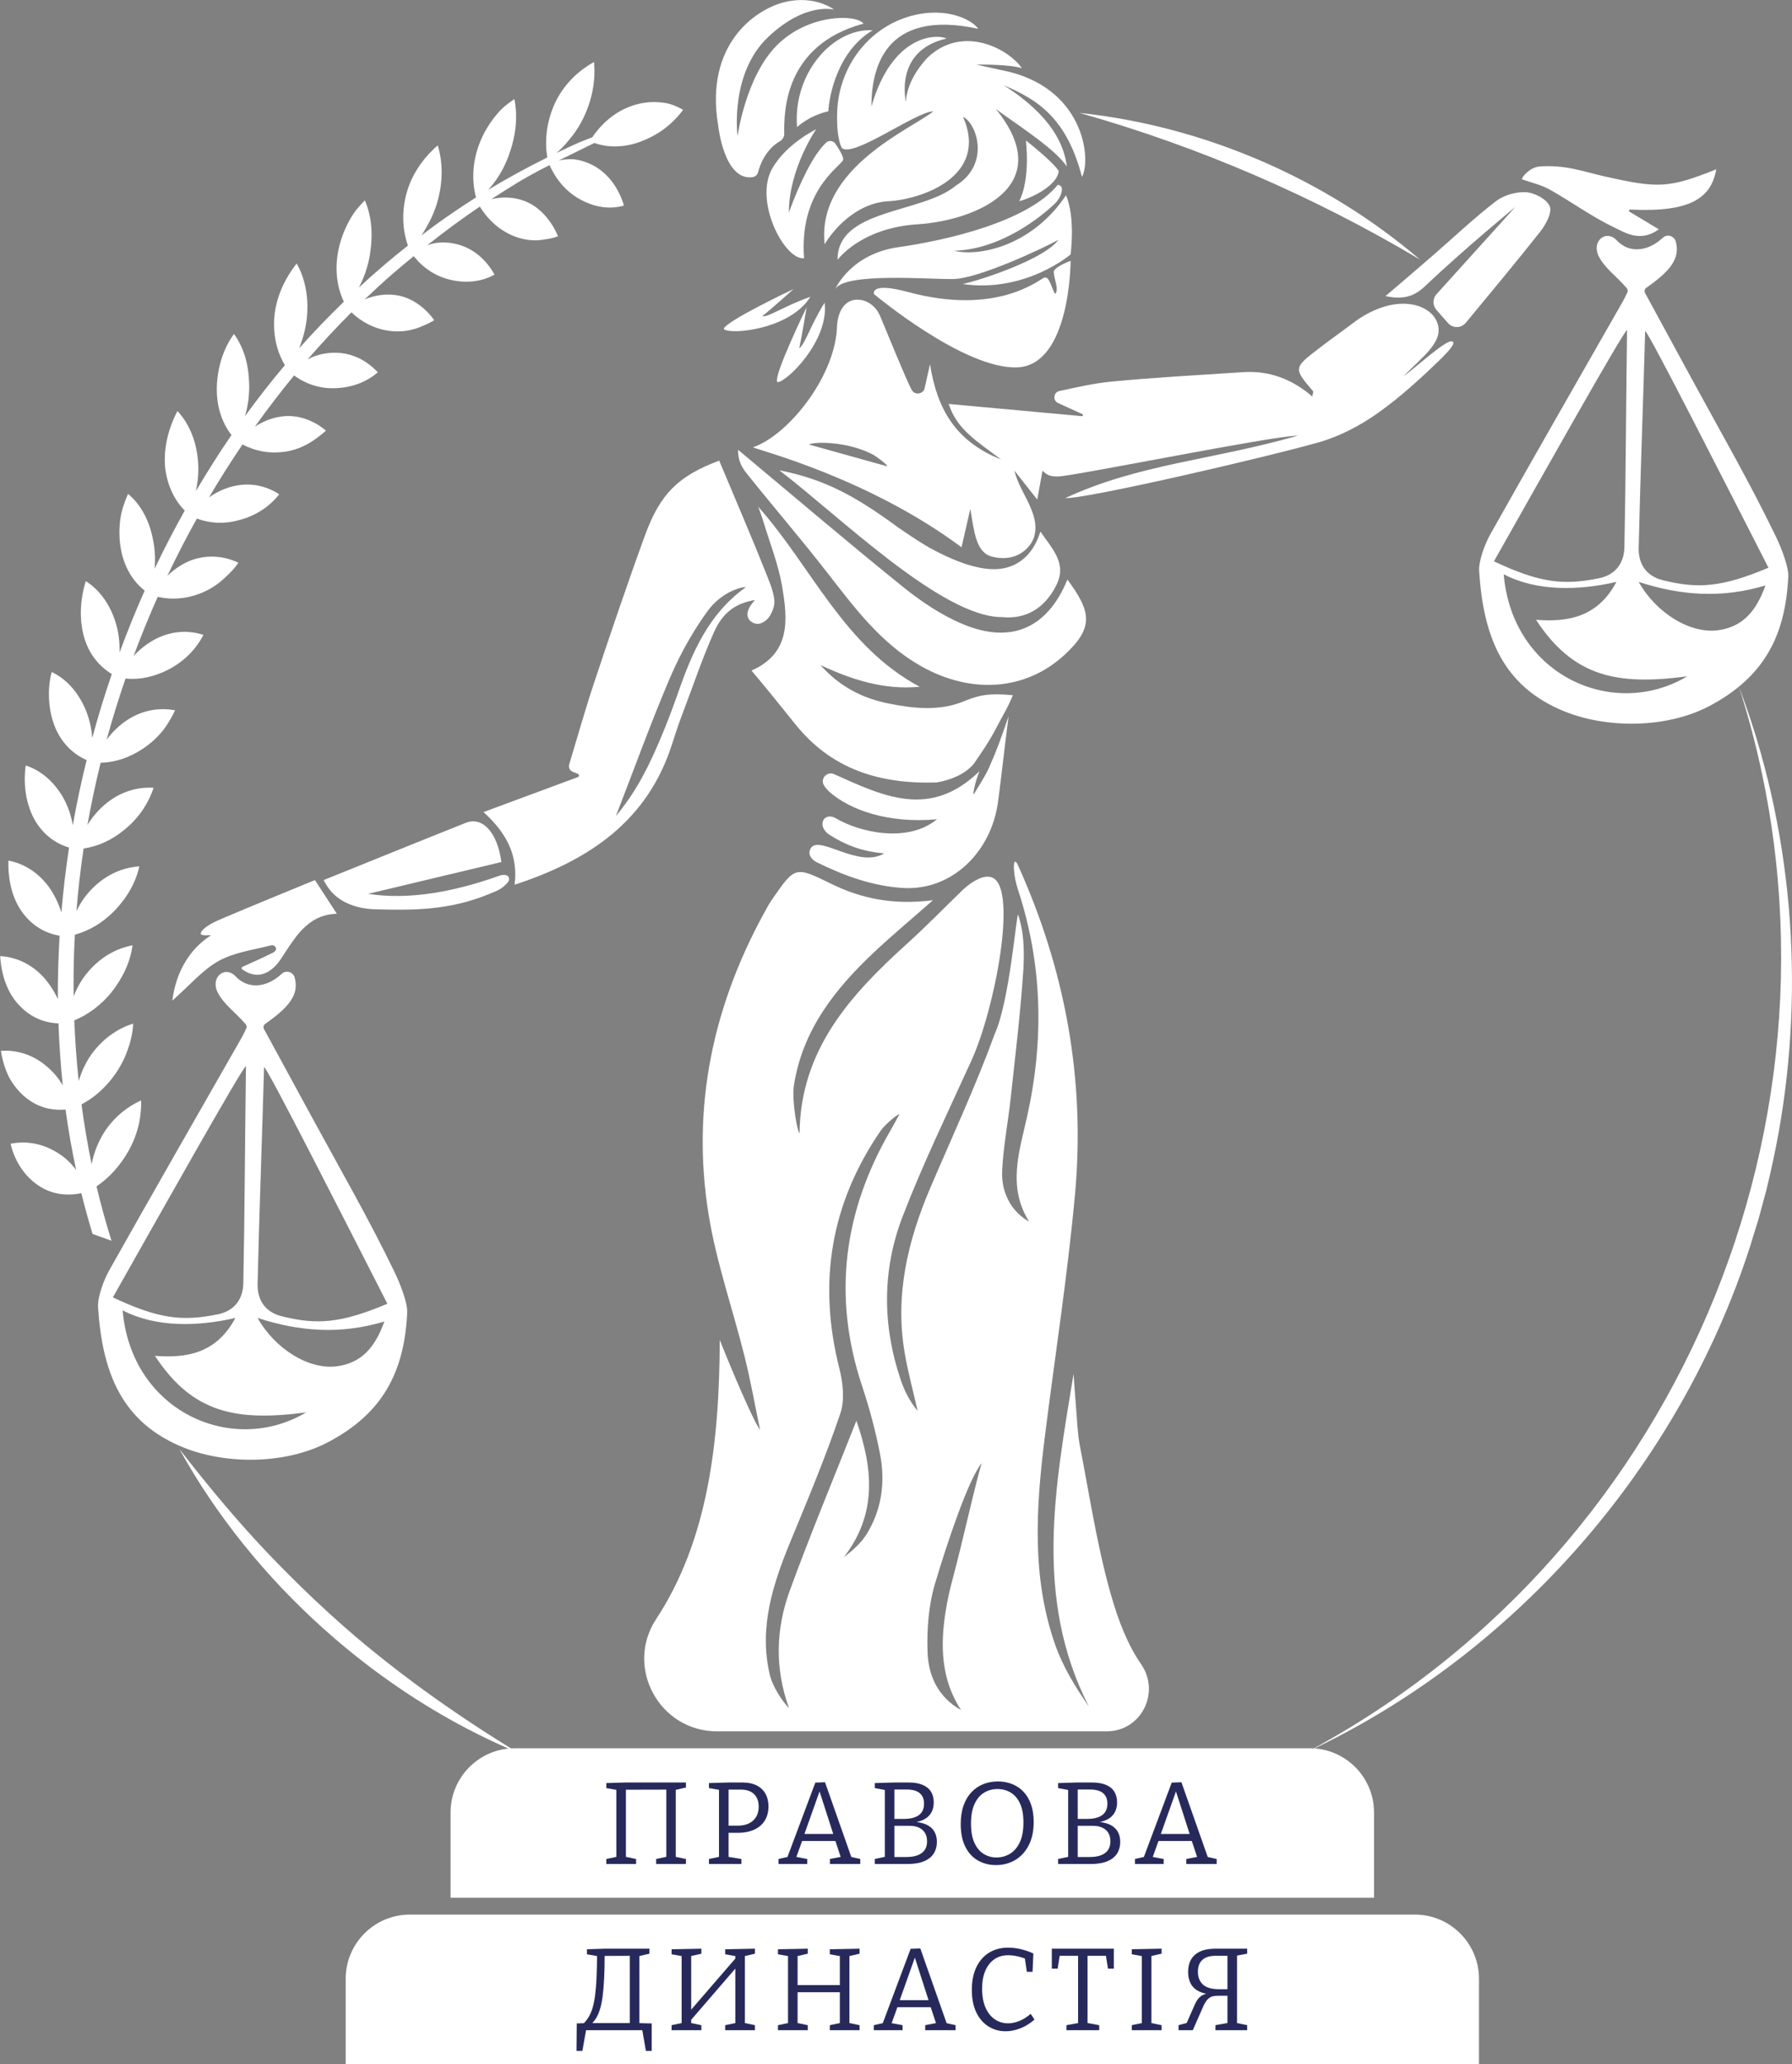 <?xml version="1.0" encoding="UTF-8" standalone="no"?> <svg xmlns:inkscape="http://www.inkscape.org/namespaces/inkscape" xmlns:sodipodi="http://sodipodi.sourceforge.net/DTD/sodipodi-0.dtd" xmlns:xlink="http://www.w3.org/1999/xlink" xmlns="http://www.w3.org/2000/svg" xmlns:svg="http://www.w3.org/2000/svg" version="1.1" id="svg1" width="787.76" height="906.899" viewBox="0 0 787.76 906.899" sodipodi:docname="сний фон, белый лого, надпись.ai"><rect x="0" y="0" width="787.76" height="906.899" fill="#808080" stroke="none"/><defs id="defs1"><clipPath id="clipPath3"><path d="M 0,1080 H 1080 V 0 H 0 Z" transform="translate(-732.561,-199.913)" id="path3"></path></clipPath><clipPath id="clipPath5"><path d="M 0,1080 H 1080 V 0 H 0 Z" transform="translate(-568.64,-397.927)" id="path5"></path></clipPath><clipPath id="clipPath7"><path d="M 0,1080 H 1080 V 0 H 0 Z" transform="translate(-537.461,-726.414)" id="path7"></path></clipPath><clipPath id="clipPath9"><path d="M 0,1080 H 1080 V 0 H 0 Z" transform="translate(-337.852,-446.333)" id="path9"></path></clipPath><clipPath id="clipPath11"><path d="M 0,1080 H 1080 V 0 H 0 Z" transform="translate(-793.192,-688.883)" id="path11"></path></clipPath><clipPath id="clipPath13"><path d="M 0,1080 H 1080 V 0 H 0 Z" transform="translate(-490.844,-686.593)" id="path13"></path></clipPath><clipPath id="clipPath15"><path d="M 0,1080 H 1080 V 0 H 0 Z" transform="translate(-494.926,-713.097)" id="path15"></path></clipPath><clipPath id="clipPath17"><path d="M 0,1080 H 1080 V 0 H 0 Z" transform="translate(-488.269,-731.881)" id="path17"></path></clipPath><clipPath id="clipPath19"><path d="M 0,1080 H 1080 V 0 H 0 Z" transform="translate(-512.117,-600.334)" id="path19"></path></clipPath><clipPath id="clipPath21"><path d="M 0,1080 H 1080 V 0 H 0 Z" transform="translate(-501.883,-725.106)" id="path21"></path></clipPath><clipPath id="clipPath23"><path d="M 0,1080 H 1080 V 0 H 0 Z" transform="translate(-351.647,-590.077)" id="path23"></path></clipPath><clipPath id="clipPath25"><path d="M 0,1080 H 1080 V 0 H 0 Z" transform="translate(-718.548,-783.128)" id="path25"></path></clipPath><clipPath id="clipPath27"><path d="M 0,1080 H 1080 V 0 H 0 Z" transform="translate(-301.756,-550.358)" id="path27"></path></clipPath><clipPath id="clipPath29"><path d="M 0,1080 H 1080 V 0 H 0 Z" transform="translate(-752.527,-825.225)" id="path29"></path></clipPath><clipPath id="clipPath31"><path d="M 0,1080 H 1080 V 0 H 0 Z" transform="translate(-533.089,-783.188)" id="path31"></path></clipPath><clipPath id="clipPath33"><path d="M 0,1080 H 1080 V 0 H 0 Z" transform="translate(-520.33,-784.839)" id="path33"></path></clipPath><clipPath id="clipPath35"><path d="M 0,1080 H 1080 V 0 H 0 Z" transform="translate(-521.085,-794.468)" id="path35"></path></clipPath><clipPath id="clipPath37"><path d="M 0,1080 H 1080 V 0 H 0 Z" transform="translate(-583.177,-833.794)" id="path37"></path></clipPath><clipPath id="clipPath39"><path d="M 0,1080 H 1080 V 0 H 0 Z" transform="translate(-517.223,-833.022)" id="path39"></path></clipPath><clipPath id="clipPath41"><path d="M 0,1080 H 1080 V 0 H 0 Z" transform="translate(-507.726,-838.197)" id="path41"></path></clipPath><clipPath id="clipPath43"><path d="M 0,1080 H 1080 V 0 H 0 Z" transform="translate(-494.884,-823.343)" id="path43"></path></clipPath><clipPath id="clipPath45"><path d="M 0,1080 H 1080 V 0 H 0 Z" transform="translate(-506.58,-784.839)" id="path45"></path></clipPath><clipPath id="clipPath47"><path d="M 0,1080 H 1080 V 0 H 0 Z" transform="translate(-510.891,-778.868)" id="path47"></path></clipPath><clipPath id="clipPath49"><path d="M 0,1080 H 1080 V 0 H 0 Z" transform="translate(-455.54,-833.204)" id="path49"></path></clipPath><clipPath id="clipPath51"><path d="M 0,1080 H 1080 V 0 H 0 Z" transform="translate(-697.958,-254.723)" id="path51"></path></clipPath><clipPath id="clipPath53"><path d="M 0,1080 H 1080 V 0 H 0 Z" transform="translate(-818.261,-653.804)" id="path53"></path></clipPath><clipPath id="clipPath55"><path d="M 0,1080 H 1080 V 0 H 0 Z" transform="translate(-600.814,-842.892)" id="path55"></path></clipPath><clipPath id="clipPath57"><path d="M 0,1080 H 1080 V 0 H 0 Z" transform="translate(-415.675,-302.557)" id="path57"></path></clipPath><clipPath id="clipPath59"><path d="M 0,1080 H 1080 V 0 H 0 Z" transform="translate(-439.18,-213.416)" id="path59"></path></clipPath><clipPath id="clipPath61"><path d="M 0,1080 H 1080 V 0 H 0 Z" transform="translate(-466.362,-211.068)" id="path61"></path></clipPath><clipPath id="clipPath63"><path d="M 0,1080 H 1080 V 0 H 0 Z" transform="translate(-501.436,-211.068)" id="path63"></path></clipPath><clipPath id="clipPath65"><path d="M 0,1080 H 1080 V 0 H 0 Z" transform="translate(-541.4,-220.462)" id="path65"></path></clipPath><clipPath id="clipPath67"><path d="M 0,1080 H 1080 V 0 H 0 Z" transform="translate(-576.475,-210.721)" id="path67"></path></clipPath><clipPath id="clipPath69"><path d="M 0,1080 H 1080 V 0 H 0 Z" transform="translate(-596.535,-211.068)" id="path69"></path></clipPath><clipPath id="clipPath71"><path d="M 0,1080 H 1080 V 0 H 0 Z" transform="translate(-627.914,-236.287)" id="path71"></path></clipPath><clipPath id="clipPath73"><path d="M 0,1080 H 1080 V 0 H 0 Z" transform="translate(-649.629,-224.004)" id="path73"></path></clipPath><clipPath id="clipPath75"><path d="M 0,1080 H 1080 V 0 H 0 Z" transform="translate(-444.837,-265.835)" id="path75"></path></clipPath><clipPath id="clipPath77"><path d="M 0,1080 H 1080 V 0 H 0 Z" transform="translate(-489.113,-290.361)" id="path77"></path></clipPath><clipPath id="clipPath79"><path d="M 0,1080 H 1080 V 0 H 0 Z" transform="translate(-509.981,-275.23)" id="path79"></path></clipPath><clipPath id="clipPath81"><path d="M 0,1080 H 1080 V 0 H 0 Z" transform="translate(-543.823,-268.146)" id="path81"></path></clipPath><clipPath id="clipPath83"><path d="M 0,1080 H 1080 V 0 H 0 Z" transform="translate(-573.508,-267.992)" id="path83"></path></clipPath><clipPath id="clipPath85"><path d="M 0,1080 H 1080 V 0 H 0 Z" transform="translate(-604.27,-268.146)" id="path85"></path></clipPath><clipPath id="clipPath87"><path d="M 0,1080 H 1080 V 0 H 0 Z" transform="translate(-627.487,-275.23)" id="path87"></path></clipPath></defs><g id="layer-MC0" inkscape:groupmode="layer" inkscape:label="Слой 1" transform="translate(-326.586,-266.55)"><g id="g87"><path id="path2" d="m 0,0 h -373.748 v 28.089 c 0,11.7 9.485,21.184 21.184,21.184 h 331.38 C -9.484,49.273 0,39.789 0,28.089 Z" style="fill:#ffffff;fill-opacity:1;fill-rule:nonzero;stroke:none" transform="matrix(1.333,0,0,-1.333,976.749,1173.45)" clip-path="url(#clipPath3)"></path><path id="path4" d="m 0,0 c -4.241,-4.828 -11.43,-26.243 -15.434,-39.724 -2.118,-7.128 -2.712,-14.984 -2.467,-22.462 0.254,-7.793 3.401,-14.912 11.061,-19.186 -6.8,10.308 -6.779,21.768 -5.105,32.446 0.599,3.817 1.467,7.581 2.475,11.311 C -6.429,-26.357 -1.511,-4.117 0,0 m -27.188,114.997 c -0.409,0.233 -4.702,-3.287 -6.189,-5.453 -16.464,-23.976 -20.747,-50.01 -13.628,-78.192 1.204,-4.769 1.86,-10.508 0.345,-14.978 -4.801,-14.164 -10.582,-28.009 -16.302,-41.845 -5.89,-14.246 -10.654,-28.627 -6.955,-44.269 0.936,-3.962 4.21,-8.901 6.34,-10.976 -4.747,13.013 -4.36,26.121 0.258,38.741 6.909,18.877 14.652,37.449 21.962,55.953 5.272,-15.142 7.157,-30.421 -4.13,-44.958 3.027,2.302 5.757,4.734 7.583,7.72 4.938,8.071 6.112,17.07 4.358,26.194 -1.468,7.639 -3.521,15.218 -5.971,22.606 -9.811,29.588 -6.05,57.547 9.462,84.242 0.997,1.714 1.913,3.475 2.867,5.215 M -60.1,108.751 c 0.274,27.504 16.756,45.593 35.449,62.478 6.256,5.651 12.149,11.705 18.207,17.576 0.737,0.715 6.254,5.856 9.983,4.185 8.32,-3.729 0.808,-43.208 -6.964,-60.286 -7.75,-17.032 -15.95,-33.907 -22.673,-51.345 -6.781,-17.589 -6.738,-35.851 -0.66,-53.862 1.228,-3.639 2.975,-7.103 5.605,-10.287 -1.439,6.345 -3.16,12.641 -4.265,19.043 -3.309,19.155 1.015,37.177 8.52,54.701 7.201,16.816 14.93,33.448 21.195,50.61 4.821,10.614 7.084,39.227 7.667,39.243 1.808,-5.213 2.13,-11.315 1.736,-18.104 C 12.794,148.596 11.054,134.541 9.541,120.477 8.698,112.643 7.176,104.838 6.736,97.005 6.595,94.49 6.784,91.946 7.556,89.548 c 1.255,-3.901 3.783,-7.521 8.047,-9.935 -7.218,11.542 -3.271,22.969 -0.677,34.58 5.625,25.172 5.096,50.154 -2.945,74.688 -0.714,2.177 -1.224,4.423 -1.371,6.709 -0.174,2.708 0.248,3.31 1.063,2.05 C 27.439,163.008 34.188,126.626 30.75,88.791 28.295,61.784 24.055,34.941 20.704,8.013 c -2.838,-22.802 -4.286,-45.628 3.474,-67.809 2.525,-7.216 6.607,-13.887 11.138,-20.44 -18.295,35.786 -11.092,72.72 -5.06,109.668 0.281,-3.831 0.524,-7.665 0.853,-11.492 0.353,-4.099 0.462,-8.255 1.246,-12.275 3.145,-16.132 5.581,-32.483 10.015,-48.266 2.816,-10.025 5.899,-17.448 10.197,-23.709 6.428,-9.365 -0.039,-22.083 -11.397,-22.083 H -87.319 c -19.009,0 -30.517,21.129 -20.073,37.011 16.914,25.719 20.882,57.752 20.969,92.007 3.952,-9.957 11.222,-27.103 13.299,-29.615 -1.67,7.991 -3.092,16.042 -5.061,23.958 -3.867,15.553 -9.245,30.831 -11.841,46.578 -5.97,36.216 1.52,70.286 19.522,102.13 0.429,0.759 0.898,1.499 1.394,2.216 7.549,10.909 7.549,10.904 19.532,5.028 9.966,-4.888 20.483,-6.995 33.456,-5.373 -7.398,-6.505 -13.471,-11.568 -19.229,-16.965 -12.987,-12.171 -23.806,-25.809 -26.609,-44.053 -0.778,-5.061 1.2,-15.694 1.86,-15.778" style="fill:#ffffff;fill-opacity:1;fill-rule:nonzero;stroke:none" transform="matrix(1.333,0,0,-1.333,758.187,909.431)" clip-path="url(#clipPath5)"></path><path id="path6" d="M 0,0 C 0.129,0.451 -3.438,3.215 -4.934,3.987 -12.926,8.116 -23.607,8.264 -25.856,7.2 -17.237,4.8 -8.619,2.4 0,0 m 51.194,-1.461 c -0.357,-1.971 -0.96,-5.297 -1.721,-9.497 -2.976,3.774 -5.139,6.516 -7.542,9.564 1.124,-4.405 2.988,-7.064 4.745,-10.854 1.372,-3.077 2.878,-6.494 1.877,-10.582 -0.903,-3.686 -5.65,-9.101 -14.11,-6.905 -5.328,1.384 -5.854,8.831 -7.043,15.732 -0.902,-3.947 -1.805,-7.894 -2.899,-12.676 -30.585,22.787 -66.91,31.998 -68.79,32.952 11.236,3.794 26.516,22.382 27.689,38.848 0.007,6.109 2.834,10.519 7.868,9.728 2.875,-0.451 5.2,-2.544 6.343,-5.22 C -0.356,44.868 6.3,28.38 8.059,25.204 c 1.032,-1.865 3.82,-1.469 4.287,0.612 0.586,2.615 1.172,5.229 1.758,7.844 2.25,-14.306 8.107,-25.329 23.417,-31.382 -8.169,6.138 -14.597,9.988 -17.249,18.285 14.632,-1.339 29.264,-2.679 43.896,-4.018 0.395,-0.036 0.54,0.508 0.178,0.673 -2.517,1.145 -5.028,2.289 -8.006,3.645 -1.841,0.838 -1.552,3.538 0.426,3.964 6.066,1.306 11.424,2.54 16.85,3.068 14.536,1.414 29.137,2.178 43.715,3.148 8.56,0.57 16.1,-2.224 22.871,-8.035 0.104,1.152 0.463,1.494 0.145,1.862 -6.492,7.505 -6.273,7.658 2.102,14.071 4.739,3.629 7.522,5.515 12.274,9.127 12.935,8.956 23.617,5.579 26.319,0.075 3.365,-6.855 -4.678,-11.908 -10.76,-18.505 5.369,4.158 14.075,12.076 15.951,11.569 1.492,-0.403 -0.75,-2.946 -4.39,-6.511 C 175.621,28.704 169.107,22.788 162.125,17.794 156.229,13.576 149.425,9.957 142.512,7.976 125.63,3.138 65.564,-10.797 58.706,-10.472 83.014,0.826 107.232,2.016 135.385,10.113 127.906,10.217 61.427,-3.248 56.349,-3.343 c -2.643,-0.049 -3.594,0.452 -5.155,1.882" style="fill:#ffffff;fill-opacity:1;fill-rule:nonzero;stroke:none" transform="matrix(1.333,0,0,-1.333,716.615,471.448)" clip-path="url(#clipPath7)"></path><path id="path8" d="m 0,0 c -6.079,1.505 -8.09,6.055 -7.984,10.629 0.282,12.228 0.635,23.986 1.023,35.756 0.376,11.77 0.776,23.54 1.117,35.756 0.964,0 27.326,-51.947 40.659,-78.014 C 19.506,-2.305 11.699,-2.904 0,0 M 18.272,-16.473 C 9.042,-17.754 -2.203,-10.838 -7.988,-0.55 5.91,-5.065 19.401,-6.055 33.827,-1.717 30.747,-10.312 26.255,-15.356 18.272,-16.473 M -52.499,1.964 c 10.899,-5.679 24.66,-5.406 37.183,-2.514 -6.304,-11.856 -16.313,-13.277 -26.519,-12.49 12.44,-19.024 27.019,-21.656 49.877,-18.636 -24.359,-14.503 -57.681,0.257 -60.541,33.64 m 40.682,80.506 c -0.165,-12.216 -0.27,-23.998 -0.388,-35.767 -0.106,-11.782 -0.247,-23.54 -0.482,-35.768 -0.082,-4.574 -2.293,-9.042 -8.418,-10.288 -11.817,-2.411 -19.589,-1.482 -34.616,5.585 14.415,25.479 42.928,76.238 43.904,76.238 M 37.269,14.387 C 28.858,31.813 19.201,48.596 9.947,65.586 c -5.279,9.7 -10.606,19.448 -15.826,29.077 -0.329,0.588 -0.141,1.329 0.411,1.729 7.773,5.444 11.265,9.594 9.712,15.238 -0.517,1.881 -2.821,2.599 -4.244,1.27 -5.315,-4.927 -11.382,-4.962 -15.168,-0.917 -3.621,3.856 -8.619,-0.329 -5.879,-5.421 2.117,-3.939 5.585,-6.196 9.124,-10.276 0.341,-0.388 0.424,-0.952 0.2,-1.435 -0.376,-0.799 -0.964,-2.034 -1.505,-2.986 C -27.82,66.303 -42.493,40.788 -56.92,15.133 c -1.717,-3.058 -3.9,-8.744 -3.677,-12.154 1.387,-21.211 7.557,-38.006 28.368,-46.307 14.063,-5.609 33.534,-5.479 47.432,1.799 18.225,9.559 25.275,23.357 26.15,42.932 0.124,2.768 -2.033,8.736 -4.084,12.984" style="fill:#ffffff;fill-opacity:1;fill-rule:nonzero;stroke:none" transform="matrix(1.333,0,0,-1.333,450.469,844.89)" clip-path="url(#clipPath9)"></path><path id="path10" d="m 0,0 c -6.079,1.505 -8.09,6.055 -7.984,10.629 0.283,12.228 0.635,23.986 1.023,35.756 0.376,11.77 0.776,23.54 1.117,35.756 0.964,0 27.326,-51.947 40.659,-78.014 C 19.506,-2.305 11.699,-2.904 0,0 M 18.272,-16.473 C 9.042,-17.755 -2.203,-10.838 -7.988,-0.55 5.91,-5.065 19.401,-6.055 33.827,-1.717 30.747,-10.312 26.255,-15.356 18.272,-16.473 M -52.499,1.964 c 10.899,-5.68 24.66,-5.406 37.183,-2.514 -6.304,-11.856 -16.313,-13.277 -26.519,-12.49 12.44,-19.024 27.019,-21.656 49.877,-18.636 -24.359,-14.503 -57.681,0.257 -60.541,33.64 m 40.682,80.506 c -0.165,-12.216 -0.27,-23.998 -0.388,-35.767 -0.106,-11.782 -0.247,-23.54 -0.482,-35.768 -0.082,-4.574 -2.293,-9.042 -8.418,-10.288 -11.817,-2.411 -19.589,-1.482 -34.616,5.585 14.415,25.479 42.928,76.238 43.904,76.238 M 37.27,14.387 C 28.858,31.813 19.201,48.596 9.947,65.586 c -5.279,9.7 -10.606,19.448 -15.826,29.077 -0.329,0.588 -0.141,1.329 0.411,1.729 7.773,5.444 11.265,9.594 9.713,15.238 -0.518,1.881 -2.822,2.599 -4.245,1.27 -5.315,-4.927 -11.382,-4.962 -15.168,-0.917 -3.621,3.856 -8.619,-0.329 -5.879,-5.421 2.117,-3.939 5.585,-6.196 9.124,-10.276 0.341,-0.388 0.424,-0.953 0.2,-1.435 -0.376,-0.799 -0.964,-2.034 -1.505,-2.986 -14.591,-25.562 -29.265,-51.077 -43.692,-76.732 -1.717,-3.058 -3.9,-8.744 -3.677,-12.154 1.388,-21.211 7.557,-38.006 28.368,-46.307 14.063,-5.609 33.534,-5.479 47.432,1.799 18.225,9.559 25.275,23.357 26.15,42.932 0.124,2.768 -2.033,8.736 -4.083,12.984" style="fill:#ffffff;fill-opacity:1;fill-rule:nonzero;stroke:none" transform="matrix(1.333,0,0,-1.333,1057.589,521.49)" clip-path="url(#clipPath11)"></path><path id="path12" d="m 0,0 c -0.651,0.069 -1.67,-0.151 -2.828,-0.546 -4.038,-1.379 -7.481,-4.093 -9.969,-7.558 -0.983,-1.37 -1.898,-2.707 -2.781,-4.062 -3.778,-5.793 -6.987,-11.941 -9.695,-18.305 -6.417,-15.083 -11.916,-30.471 -17.589,-44.975 7.214,8.699 11.041,16.876 14.957,26.125 2.041,4.824 3.885,9.729 5.609,14.674 C -17.706,-21.484 -12.249,-8.745 0,0 M -8.791,41.714 C -3.389,28.828 2.034,16.277 7.072,3.574 8.169,0.808 10.092,-3.802 9.162,-6.65 8.323,-9.216 7.26,-11.153 4.641,-12.002 2.705,-12.63 -2.571,-10.207 3.007,-4.248 -3.06,-5.179 -7.55,-8.151 -10.508,-14.828 c -3.957,-8.819 -6.999,-18.05 -10.459,-27.086 -1.223,-3.194 -2.288,-6.444 -3.325,-9.703 -8.06,-25.315 -27.142,-38.339 -51.958,-46.451 1.115,9.282 -2.213,16.643 -10.264,23.939 11.09,4.109 21.097,7.818 31.107,11.528 0.489,0.181 0.5,0.868 0.018,1.064 -0.503,0.204 -1.071,0.434 -1.722,0.698 -0.943,0.383 -1.443,1.424 -1.149,2.399 2.751,9.141 5.323,18.238 8.309,27.197 5.398,16.201 10.863,32.388 16.728,48.424 4.961,13.562 10.907,19.476 24.432,24.533" style="fill:#ffffff;fill-opacity:1;fill-rule:nonzero;stroke:none" transform="matrix(1.333,0,0,-1.333,654.459,524.543)" clip-path="url(#clipPath13)"></path><path id="path14" d="m 0,0 c 17.703,-19.893 28.129,-45.917 53.249,-59.333 -11.734,-1.122 -22.316,2.298 -32.691,7.124 6.231,-7.044 13.782,-10.95 22.693,-12.698 8.065,-1.581 16.447,-2.558 24.591,0.796 5.009,2.063 8.311,2.738 16.142,1.988 -2.102,-4.904 -2.352,-4.854 -3.703,-7.455 -3.63,-6.991 -4.953,-8.982 -9.231,-15.211 -2.927,-3.377 -7.494,-5.287 -12.245,-6.087 -18.751,-0.592 -34.633,4.306 -46.595,19.221 -4.617,5.757 -9.314,11.607 -14.432,17.664 13.089,5.769 11.933,16.949 10.092,27.793 C 6.643,-18.972 3.846,-12.011 1.718,-4.941 1.216,-3.273 0.576,-1.646 0,0" style="fill:#ffffff;fill-opacity:1;fill-rule:nonzero;stroke:none" transform="matrix(1.333,0,0,-1.333,659.901,489.205)" clip-path="url(#clipPath15)"></path><path id="path16" d="m 0,0 c 18.085,-15.093 36.01,-30.384 54.346,-45.166 6.013,-4.848 12.687,-9.34 19.767,-12.305 16.056,-6.723 28.002,-1.233 34.505,14.686 7.889,-10.655 8.802,-15.842 -0.967,-24.839 C 94.749,-79.507 76.725,-80.63 60.247,-71.273 47.168,-63.847 38.476,-52.152 29.481,-40.587 20.68,-29.273 11.685,-18.862 2.73,-7.659 0.979,-5.468 -0.064,-3.105 0,0" style="fill:#ffffff;fill-opacity:1;fill-rule:nonzero;stroke:none" transform="matrix(1.333,0,0,-1.333,651.026,464.158)" clip-path="url(#clipPath17)"></path><path id="path18" d="M 0,0 C 2.458,5.16 15.883,-6.699 24.364,-1.446 16.784,-0.845 11.362,1.446 6.276,4.671 4.953,5.51 3.339,7.348 4.288,9.512 5.241,11.05 7.121,10.915 8.461,10.079 16.058,5.559 32.019,1.756 41.754,9.776 25.364,8.311 12.885,12.938 6.101,18.968 5.495,19.64 4.84,20.273 4.385,21.146 c -1.123,2.156 1.194,4.511 3.413,3.518 16.398,-7.344 31.657,-14.862 47.991,0.97 -1.213,-2.717 -2.313,-7.452 -1.93,-7.679 1.662,2.795 3.788,5.995 5.105,8.945 2.45,5.49 3.826,9.28 6.418,16.887 C 64.107,34.316 63.151,24.802 61.856,15.335 59.646,-0.82 46.791,-13.917 30.368,-12.853 20.81,-12.234 11.685,-9.104 2.074,-4.385 1.388,-4.049 -1.154,-2.421 0,0" style="fill:#ffffff;fill-opacity:1;fill-rule:nonzero;stroke:none" transform="matrix(1.333,0,0,-1.333,682.822,639.555)" clip-path="url(#clipPath19)"></path><path id="path20" d="m 0,0 c 14.923,-2.954 24.991,-8.388 39.4,-18.995 5.345,-3.639 8.95,-6.081 13.676,-8.388 5.208,-2.543 11.027,-4.886 16.693,-5.186 7.746,-0.41 13.681,3.862 16.333,12.386 3.939,-5.808 8.839,-10.476 5.262,-17.663 -3.673,-7.38 -9.779,-11.341 -17.901,-10.545 C 53.61,-48.492 19.4,-14.732 0,0" style="fill:#ffffff;fill-opacity:1;fill-rule:nonzero;stroke:none" transform="matrix(1.333,0,0,-1.333,669.178,473.192)" clip-path="url(#clipPath21)"></path><path id="path22" d="M 0,0 C 16.024,6.46 31.429,12.724 46.881,18.87 52.242,21.003 57.271,15.966 58.615,5.947 43.5,2.341 28.222,-1.304 14.669,-4.537 c 13.627,-2.136 28.55,0.741 43.204,5.939 2.801,1.03 4.121,-0.715 2.751,-2.272 -1.839,-2.083 -3.173,-2.534 -6.022,-3.714 -13.33,-5.519 -25.547,-5.361 -37.303,-5.063 -2.09,0.053 -4.18,0.281 -6.197,0.829 C 5.979,-7.427 2.365,-4.752 0,0" style="fill:#ffffff;fill-opacity:1;fill-rule:nonzero;stroke:none" transform="matrix(1.333,0,0,-1.333,468.863,653.231)" clip-path="url(#clipPath23)"></path><path id="path24" d="m 0,0 c 8.744,9.678 17.365,19.221 25.986,28.763 0,0 -17.05,-14.043 -29.446,-25.809 -3.89,-3.82 -7.538,-4.78 -13.357,-3.575 5.519,4.728 10.471,8.927 15.375,13.181 6.984,6.059 13.705,12.454 21.018,18.082 2.624,2.021 6.7,3.195 9.999,2.982 2.819,-0.182 6.885,-2.354 7.784,-4.663 0.815,-2.093 -1.32,-6.019 -3.158,-8.344 C 26.22,10.523 17.967,0.643 9.666,-9.411 8.155,-11.241 5.365,-11.288 3.8,-9.505 2.535,-8.065 1.265,-6.618 -0.038,-5.134 -1.328,-3.664 -1.311,-1.451 0,0" style="fill:#ffffff;fill-opacity:1;fill-rule:nonzero;stroke:none" transform="matrix(1.333,0,0,-1.333,958.065,395.83)" clip-path="url(#clipPath25)"></path><path id="path26" d="m 0,0 c 1.2,9.81 6.116,17.271 12.521,21.357 0.11,0.071 0.046,0.23 -0.084,0.219 -3.77,-0.317 -3.277,0.625 -2.621,1.456 1.403,1.777 4.759,3.217 6.781,4.079 10.157,4.332 20.394,8.477 30.434,12.618 2.531,-3.894 4.726,-7.27 7.225,-11.114 C 44.21,28.413 39.986,19.9 35.715,13.606 35.184,12.823 34.604,12.072 33.941,11.397 30.916,8.319 27.193,7.312 23.042,10.315 c -0.295,0.213 -0.23,0.677 0.102,0.825 3.501,1.561 6.66,2.987 10.069,4.668 0.614,0.303 1.17,0.907 0.949,1.555 -0.223,0.657 -0.911,1.022 -1.583,0.851 C 26.784,16.741 20.63,15.94 15.518,13.196 10.094,10.286 5.868,5.143 0,0" style="fill:#ffffff;fill-opacity:1;fill-rule:nonzero;stroke:none" transform="matrix(1.333,0,0,-1.333,402.342,706.19)" clip-path="url(#clipPath27)"></path><path id="path28" d="m 0,0 c 8.542,0.645 14.515,-1.713 21.483,-3.278 17.662,-3.966 21.118,-3.92 36.801,2.355 -1.683,-9.435 -8.416,-14.266 -28.379,-13.265 -0.406,0.021 -0.576,-0.511 -0.227,-0.72 3.142,-1.886 6.02,-3.613 9.678,-5.809 -6.159,-4.371 -10.967,-1.185 -14.906,0.705 -7.335,3.52 -13.996,8.419 -21.119,12.421 -2.789,1.567 -6.066,2.266 -9.12,3.361 C -5.995,-3.648 -3.258,-0.246 0,0" style="fill:#ffffff;fill-opacity:1;fill-rule:nonzero;stroke:none" transform="matrix(1.333,0,0,-1.333,1003.369,339.701)" clip-path="url(#clipPath29)"></path><path id="path30" d="m 0,0 c 0,0 29.72,-24.917 47.282,-24.166 17.562,0.75 17.562,35.123 17.562,35.123 0,0 -5.704,-2.101 -5.554,-3.752 C 59.44,4.653 61.091,1.501 59.74,0 58.389,2.402 57.789,6.004 56.138,5.404 54.487,4.803 40.527,-7.355 10.957,0.751 -1.501,4.053 0,0 0,0" style="fill:#ffffff;fill-opacity:1;fill-rule:nonzero;stroke:none" transform="matrix(1.333,0,0,-1.333,710.785,395.75)" clip-path="url(#clipPath31)"></path><path id="path32" d="m 0,0 c 0,0 4.953,11.558 20.864,13.809 15.911,2.252 42.629,8.406 52.536,20.564 1.501,-0.225 1.501,-1.538 1.125,-2.795 -0.412,-1.381 -1.228,-2.6 -2.279,-3.586 C 68.367,24.35 55.14,13.111 39.177,12.609 c 9.006,-2.102 26.117,2.101 36.925,18.312 3.152,-7.505 1.501,-19.513 1.501,-19.513 0,0 -14.861,-12.759 -35.575,-9.757 6.755,1.501 27.169,8.392 31.522,14.56 C 68.146,13.209 47.114,3.452 39.017,3.302 30.921,3.152 3.152,5.554 0,0" style="fill:#ffffff;fill-opacity:1;fill-rule:nonzero;stroke:none" transform="matrix(1.333,0,0,-1.333,693.774,393.548)" clip-path="url(#clipPath33)"></path><path id="path34" d="m 0,0 c 0,0 7.555,10.507 26.368,11.708 18.813,1.201 46.631,12.408 25.817,38.026 5.204,-4.003 19.614,-13.009 23.416,-19.013 -0.8,7.005 -5.003,16.811 -20.814,26.818 11.408,-4.803 20.814,-11.008 25.817,-30.221 3.203,6.005 0.601,30.021 -26.617,35.224 l -8.206,1.802 c 0,0 10.807,0.2 15.01,-1.201 -4.403,6.404 -19.613,14.61 -31.221,3.402 -7.405,-8.005 -7.005,-14.61 -7.005,-14.61 0,0 -4.203,17.012 13.409,21.014 -3.602,1.601 -18.012,1.201 -24.816,-22.415 0,11.808 3.802,32.422 35.223,25.617 C 44.625,78.853 36.235,83.652 24.25,80.393 10.13,76.553 0.489,63.604 -0.121,48.983 -0.329,43.986 0.131,39.447 1.351,36.925 4.953,33.323 25.968,48.933 31.571,48.933 24.767,43.329 -7.055,30.32 -4.253,5.103 c 2.402,4.203 10.007,13.61 21.014,14.21 11.008,0.6 33.223,8.206 24.617,27.819 C 45.981,44.93 50.416,31.521 39.017,24.467 27.919,15.16 -0.15,16.952 0,0" style="fill:#ffffff;fill-opacity:1;fill-rule:nonzero;stroke:none" transform="matrix(1.333,0,0,-1.333,694.781,380.71)" clip-path="url(#clipPath35)"></path><path id="path36" d="m 0,0 c 0,0 1.601,-12.508 -2.201,-20.014 4.903,1.301 12.798,5.595 13.008,10.007 C 8.606,-6.705 0,0 0,0" style="fill:#ffffff;fill-opacity:1;fill-rule:nonzero;stroke:none" transform="matrix(1.333,0,0,-1.333,777.57,328.274)" clip-path="url(#clipPath37)"></path><path id="path38" d="M 0,0 C 0.936,0.896 2.444,0.762 3.164,-0.315 4.406,-2.172 6.18,-5 5.614,-5.833 3.847,-8.432 -8.796,-16.44 -7.195,-38.055 c -6.404,-0.7 -16.642,18.819 -10.472,29.623 4.665,8.171 14.475,12.906 14.475,12.906 0,0 -9.006,-13.008 -9.006,-27.418 C -8.556,-13.059 -4.175,-3.999 0,0" style="fill:#ffffff;fill-opacity:1;fill-rule:nonzero;stroke:none" transform="matrix(1.333,0,0,-1.333,689.63,329.303)" clip-path="url(#clipPath39)"></path><path id="path40" d="m 0,0 c 0,0 3.875,3.78 10.307,5.204 0.3,5.303 3.137,19.916 14.645,26.72 C 11.943,32.725 -1.439,17.829 0,0" style="fill:#ffffff;fill-opacity:1;fill-rule:nonzero;stroke:none" transform="matrix(1.333,0,0,-1.333,676.969,322.404)" clip-path="url(#clipPath41)"></path><path id="path42" d="M 0,0 C 0.601,2.347 2.407,7.413 7.216,10.227 8.093,10.74 8.639,11.668 8.623,12.685 8.509,19.999 8.659,41.884 34.758,48.977 32.256,52.179 16.445,52.179 6.138,41.772 -4.169,31.365 -6.77,11.868 -6.77,11.868 c 0,0 -2.743,20.575 10.106,32.706 12.343,11.652 21.715,9.006 21.715,9.006 0,0 -6.204,4.903 -16.211,2.502 C -1.167,53.68 -17.618,41.9 -13.175,15.454 c 0,0 1.894,-18.392 11.328,-17.095 C -0.955,-1.518 -0.223,-0.872 0,0" style="fill:#ffffff;fill-opacity:1;fill-rule:nonzero;stroke:none" transform="matrix(1.333,0,0,-1.333,659.845,342.209)" clip-path="url(#clipPath43)"></path><path id="path44" d="m 0,0 c 0,0 -23.204,-10.957 -23.01,-13.209 2.146,-1.951 21.859,-0.15 28.564,10.657 C -3.002,-5.554 -8.256,-9.306 -10.357,-9.006 -7.205,-6.454 0,0 0,0" style="fill:#ffffff;fill-opacity:1;fill-rule:nonzero;stroke:none" transform="matrix(1.333,0,0,-1.333,675.44,393.548)" clip-path="url(#clipPath45)"></path><path id="path46" d="m 0,0 c 0,0 -11.224,-23.076 -9.662,-24.71 2.895,-0.177 17.133,13.576 15.59,26.2 -4.789,-7.7 -6.534,-13.916 -8.36,-14.998 C -1.573,-9.544 0,0 0,0" style="fill:#ffffff;fill-opacity:1;fill-rule:nonzero;stroke:none" transform="matrix(1.333,0,0,-1.333,681.189,401.51)" clip-path="url(#clipPath47)"></path><path id="path48" d="m 0,0 c -5.249,-1.8 -10.258,-1.784 -14.635,-0.228 -3.916,-1.952 -7.845,-3.837 -11.757,-5.773 1.469,0.303 2.946,0.46 4.406,0.42 2.586,-0.152 5.157,-1.007 7.515,-2.363 4.734,-2.751 7.914,-7.424 9.586,-12.913 -4.63,-1.355 -9.636,-0.584 -14.317,1.963 -4.472,2.371 -8.026,6.429 -10.225,11.38 -4.488,-2.28 -8.936,-4.699 -13.287,-7.486 -1.984,-1.196 -3.925,-2.495 -5.882,-3.758 3.715,0.873 7.539,0.74 11.086,-0.672 2.47,-0.942 4.654,-2.563 6.488,-4.586 1.827,-2.001 3.292,-4.371 4.397,-6.97 -1.154,-0.418 -2.339,-0.72 -3.547,-0.903 -1.2,-0.202 -2.383,-0.408 -3.604,-0.421 -2.431,-0.056 -4.927,0.389 -7.413,1.378 -4.64,1.853 -8.533,5.321 -11.217,9.739 -5.901,-3.969 -11.66,-8.254 -17.317,-12.731 0.719,0.243 1.442,0.456 2.171,0.616 2.61,0.513 5.354,0.318 7.969,-0.386 5.258,-1.451 9.318,-5.114 12.018,-9.925 -4.386,-2.436 -9.556,-2.923 -14.712,-1.673 -4.702,1.102 -8.851,3.874 -11.94,7.751 -2.386,-1.958 -4.771,-3.92 -7.116,-5.949 -3.074,-2.682 -6.082,-5.463 -9.049,-8.298 3.167,1.31 6.53,1.868 9.861,1.461 2.652,-0.288 5.134,-1.276 7.353,-2.755 2.205,-1.454 4.117,-3.348 5.709,-5.549 -1.079,-0.682 -2.21,-1.261 -3.386,-1.733 -1.156,-0.504 -2.308,-0.981 -3.528,-1.298 -2.425,-0.654 -5.008,-0.847 -7.684,-0.52 -4.822,0.595 -9.233,2.789 -12.696,6.124 -4.992,-4.983 -9.826,-10.171 -14.482,-15.562 0.402,0.222 0.801,0.451 1.21,0.647 2.527,1.125 5.307,1.629 8.06,1.606 5.54,-0.077 10.293,-2.556 13.899,-6.466 -3.936,-3.401 -9.017,-5.151 -14.423,-5.233 -4.81,-0.119 -9.394,1.411 -13.172,4.213 -4.485,-5.443 -8.786,-11.077 -12.917,-16.865 2.706,1.737 5.667,2.925 8.759,3.329 2.703,0.394 5.408,0.04 7.895,-0.801 2.482,-0.833 4.753,-2.159 6.762,-3.856 -3.924,-3.545 -8.411,-6.347 -13.95,-7.01 -4.81,-0.624 -9.525,0.283 -13.554,2.462 -3.881,-5.708 -7.588,-11.56 -11.11,-17.542 0.1,0.078 0.192,0.169 0.294,0.245 2.393,1.651 5.019,2.871 7.794,3.528 5.555,1.321 10.778,0.154 15.127,-2.661 -3.31,-4.211 -7.979,-7.208 -13.475,-8.57 -4.676,-1.297 -9.444,-1.048 -13.683,0.57 -3.433,-6.169 -6.688,-12.454 -9.725,-18.854 2.296,2.197 4.917,3.966 7.798,5.082 5.465,1.992 10.981,1.418 15.618,-0.792 -1.502,-2.256 -3.552,-4.144 -5.556,-5.933 -2.061,-1.754 -4.444,-3.189 -7.109,-4.222 -4.661,-1.801 -9.52,-2.13 -13.946,-1.082 -2.863,-6.412 -5.508,-12.926 -7.957,-19.515 2.13,2.339 4.665,4.29 7.423,5.695 5.284,2.654 10.72,2.857 15.603,1.266 -2.503,-4.854 -6.526,-8.915 -11.816,-11.568 -4.634,-2.309 -9.331,-3.294 -13.869,-2.815 -2.294,-6.657 -4.38,-13.384 -6.233,-20.169 1.894,2.583 4.227,4.834 6.899,6.558 4.988,3.279 10.623,4.096 15.692,3.133 -1.186,-2.495 -2.595,-4.887 -4.375,-7.056 -1.794,-2.165 -3.966,-4.106 -6.489,-5.735 -4.348,-2.872 -9.074,-4.401 -13.702,-4.485 -1.682,-6.812 -3.14,-13.669 -4.357,-20.557 0.09,0.154 0.166,0.315 0.258,0.467 1.662,2.579 3.706,4.902 6.101,6.813 4.756,3.834 10.23,5.352 15.477,5.027 -1.769,-5.201 -4.929,-10.069 -9.724,-13.896 -4.04,-3.368 -8.716,-5.456 -13.371,-6.118 -1.034,-6.873 -1.818,-13.767 -2.365,-20.666 1.377,2.904 3.24,5.602 5.653,7.89 4.496,4.358 9.79,6.537 15.072,6.879 -1.117,-5.328 -4.127,-10.499 -8.401,-14.854 -3.749,-3.788 -8.238,-6.416 -12.834,-7.663 -0.075,-1.43 -0.166,-2.86 -0.219,-4.29 -0.208,-5.371 -0.26,-10.729 -0.189,-16.067 1.094,2.932 2.664,5.723 4.835,8.205 4.142,4.847 9.303,7.656 14.569,8.655 -0.675,-5.377 -3.205,-10.827 -7.055,-15.636 -3.418,-4.159 -7.664,-7.283 -12.138,-9.095 0.264,-6.731 0.746,-13.421 1.455,-20.051 0.86,3.018 2.212,5.957 4.04,8.629 3.749,5.286 8.7,8.696 13.913,10.339 -0.116,-2.69 -0.675,-5.446 -1.663,-8.192 -0.878,-2.719 -2.203,-5.432 -3.984,-8.049 -1.782,-2.617 -3.872,-4.923 -6.156,-6.86 -1.633,-1.405 -3.406,-2.535 -5.227,-3.519 0.89,-6.654 2.001,-13.24 3.342,-19.737 0.59,3.132 1.71,6.256 3.311,9.153 3.15,5.61 7.955,9.628 13.017,11.883 0.115,-5.365 -1.017,-11.048 -4.18,-16.664 -2.756,-4.893 -6.36,-8.827 -10.538,-11.659 1.426,-6.076 3.108,-12.039 4.933,-17.928 l -6.246,2.252 c -1.334,4.442 -2.591,8.911 -3.689,13.432 -4.581,-0.961 -9.404,-0.447 -13.57,2.144 -4.8,2.984 -8.367,8.07 -9.763,14.147 5.321,1.058 10.638,0.033 15.439,-2.951 2.481,-1.51 4.505,-3.449 6.162,-5.675 -1.389,6.575 -2.58,13.206 -3.48,19.904 -1.936,-0.166 -3.875,-0.068 -5.774,0.341 -2.553,0.577 -5.011,1.734 -7.262,3.53 -2.25,1.796 -4.108,4.087 -5.554,6.707 -1.337,2.647 -2.242,5.629 -2.721,8.756 5.29,0.391 10.556,-1.274 14.858,-4.909 2.274,-1.831 4.104,-4.022 5.537,-6.46 -0.714,6.773 -1.178,13.59 -1.413,20.439 -4.564,0.151 -8.955,1.895 -12.555,5.551 -4.22,4.157 -6.273,10.192 -6.682,16.61 5.235,-0.27 10.267,-2.607 14.182,-6.804 1.979,-2.189 3.624,-4.677 4.844,-7.367 -0.052,6.955 0.165,13.933 0.589,20.914 -4.494,0.715 -8.681,3.024 -11.911,7.176 -3.708,4.716 -5.14,11.056 -4.987,17.568 5.091,-0.93 9.844,-3.918 13.316,-8.638 1.84,-2.576 3.229,-5.44 4.157,-8.461 0.611,7.143 1.438,14.281 2.532,21.4 -4.376,1.277 -8.309,4.133 -11.126,8.745 -3.004,5.192 -4.092,11.793 -3.158,18.301 4.876,-1.571 9.185,-5.162 12.215,-10.362 1.495,-2.601 2.52,-5.391 3.094,-8.269 0.081,-0.349 0.137,-0.704 0.205,-1.056 1.276,7.2 2.808,14.363 4.565,21.484 -4.203,1.829 -7.878,5.216 -10.154,10.219 -1.237,2.807 -1.952,5.894 -2.189,9.094 -0.251,3.204 -0.017,6.519 0.816,9.709 4.69,-2.202 8.466,-6.316 10.991,-11.94 1.383,-3.148 2.124,-6.455 2.387,-9.804 1.919,7.089 4.066,14.124 6.451,21.08 -3.939,2.363 -7.291,6.249 -8.943,11.509 -1.882,5.939 -1.587,12.764 0.356,19.117 4.405,-2.797 7.901,-7.481 9.777,-13.418 1.081,-3.352 1.451,-6.76 1.358,-10.157 2.542,6.906 5.303,13.727 8.296,20.445 -3.639,2.858 -6.41,7.105 -7.642,12.672 -0.696,3.139 -0.848,6.434 -0.528,9.727 0.262,3.325 1.37,6.436 2.67,9.487 4.065,-3.37 6.89,-8.429 8.143,-14.62 0.746,-3.382 0.926,-6.776 0.626,-10.08 3.092,6.517 6.428,12.906 9.938,19.188 -3.296,3.344 -5.648,7.99 -6.42,13.783 -0.708,6.443 0.943,13.156 4.017,19.03 3.66,-3.899 6.086,-9.454 6.725,-15.848 0.318,-3.2 0.158,-6.353 -0.421,-9.369 -0.059,-0.389 -0.14,-0.772 -0.209,-1.158 3.709,6.291 7.599,12.465 11.725,18.461 -2.92,3.767 -4.745,8.705 -4.846,14.577 -0.066,6.561 1.813,13.485 5.661,18.73 1.605,-2.183 2.852,-4.737 3.69,-7.542 0.831,-2.8 1.247,-5.845 1.338,-9.188 0.06,-3.61 -0.436,-7.086 -1.383,-10.345 4.189,5.772 8.576,11.376 13.15,16.81 -2.518,4.18 -3.883,9.43 -3.509,15.437 0.466,6.723 3.375,12.947 7.397,18.07 2.743,-4.819 3.998,-10.984 3.391,-17.54 -0.292,-3.296 -1.091,-6.353 -2.151,-9.301 -0.128,-0.379 -0.278,-0.743 -0.417,-1.114 4.714,5.322 9.65,10.421 14.736,15.354 -2.151,4.552 -3.008,10.035 -1.977,16.044 0.569,3.329 1.664,6.537 3.164,9.513 0.757,1.477 1.587,2.941 2.551,4.249 0.984,1.275 2.054,2.475 3.191,3.585 1.115,-2.587 1.822,-5.455 2.091,-8.474 0.254,-2.993 0.102,-6.188 -0.446,-9.55 -0.673,-3.906 -1.926,-7.495 -3.625,-10.693 5.224,4.819 10.6,9.458 16.183,13.832 -1.736,4.906 -2.12,10.653 -0.592,16.746 1.698,6.63 5.632,12.134 10.416,16.268 1.708,-5.508 1.749,-11.996 -0.057,-18.412 -0.895,-3.233 -2.233,-6.088 -3.788,-8.792 -0.478,-0.861 -0.995,-1.679 -1.531,-2.476 1.605,1.203 3.18,2.443 4.813,3.607 4.321,3.141 8.725,6.097 13.184,8.914 -1.379,5.261 -1.252,11.216 0.944,17.24 1.163,3.193 2.804,6.138 4.787,8.748 0.996,1.29 2.055,2.563 3.223,3.618 1.174,1.035 2.416,1.974 3.705,2.806 0.579,-2.868 0.716,-5.918 0.409,-9.01 -0.315,-3.07 -1.062,-6.217 -2.211,-9.452 -1.645,-4.499 -3.997,-8.342 -6.823,-11.431 6.386,3.867 12.896,7.405 19.486,10.668 -0.925,5.558 -0.283,11.712 2.438,17.73 2.859,6.204 7.628,10.766 12.954,13.725 0.597,-5.943 -0.575,-12.456 -3.492,-18.441 -1.456,-3.016 -3.258,-5.564 -5.249,-7.867 -1.134,-1.374 -2.362,-2.574 -3.636,-3.676 2.482,1.191 4.97,2.357 7.472,3.468 1.451,0.592 2.905,1.177 4.363,1.741 3.246,4.735 7.655,8.482 13.046,10.335 2.936,1.012 5.913,1.383 8.805,1.191 1.434,-0.116 2.893,-0.292 4.23,-0.742 1.331,-0.461 2.622,-1.054 3.856,-1.766 C 12.763,8.183 10.553,5.987 8.1,4.201 5.657,2.433 2.961,1.055 0,0" style="fill:#ffffff;fill-opacity:1;fill-rule:nonzero;stroke:none" transform="matrix(1.333,0,0,-1.333,607.387,329.062)" clip-path="url(#clipPath49)"></path><path id="path50" d="m 0,0 h -304.541 v 28.089 c 0,11.7 9.485,21.184 21.184,21.184 H -21.184 C -9.484,49.273 0,39.789 0,28.089 Z" style="fill:#ffffff;fill-opacity:1;fill-rule:nonzero;stroke:none" transform="matrix(1.333,0,0,-1.333,930.611,1100.369)" clip-path="url(#clipPath51)"></path><path id="path52" d="m 0,0 c 17.58,-46.344 21.823,-97.881 13.137,-146.76 -1.063,-5.972 -2.619,-13.19 -4.068,-19.079 -0.564,-2.091 -1.998,-7.401 -2.543,-9.42 -0.607,-1.988 -2.239,-7.277 -2.869,-9.327 -23.268,-72.077 -77.053,-134.066 -145.589,-166.299 C -17.115,-283.941 43.263,-134.881 0,0" style="fill:#ffffff;fill-opacity:1;fill-rule:nonzero;stroke:none" transform="matrix(1.333,0,0,-1.333,1091.015,568.261)" clip-path="url(#clipPath53)"></path><path id="path54" d="M 0,0 C 41.014,-4.358 80.955,-21.553 112.312,-48.345 77.03,-27.384 39.496,-11.166 0,0" style="fill:#ffffff;fill-opacity:1;fill-rule:nonzero;stroke:none" transform="matrix(1.333,0,0,-1.333,801.085,316.144)" clip-path="url(#clipPath55)"></path><path id="path56" d="m 0,0 c -46.165,19.24 -87.434,56.221 -111.593,100.019 7.775,-10.006 15.759,-19.733 24.21,-29.018 C -77.144,59.808 -65.204,48.198 -53.652,38.328 -36.898,24.139 -18.797,11.421 0,0" style="fill:#ffffff;fill-opacity:1;fill-rule:nonzero;stroke:none" transform="matrix(1.333,0,0,-1.333,554.234,1036.591)" clip-path="url(#clipPath57)"></path><path id="path58" d="m 0,0 h 14.053 l -0.655,-0.847 v 23.794 l 0.578,-0.77 -9.356,-0.038 0.501,0.692 C 5.121,19.776 5.063,17.082 4.947,14.746 4.832,12.41 4.659,10.389 4.428,8.683 4.197,6.975 3.882,5.512 3.484,4.293 3.086,3.073 2.605,2.054 2.041,1.232 1.476,0.41 0.821,-0.282 0.077,-0.847 Z m -0.27,1.829 c 0.54,0.859 0.988,1.867 1.348,3.023 0.359,1.155 0.648,2.541 0.866,4.158 0.218,1.617 0.379,3.535 0.481,5.756 0.103,2.219 0.167,4.818 0.193,7.796 l 0.616,-0.578 -3.965,0.694 v 1.655 l 5.813,0.192 H 19.867 V 22.87 l -3.85,-0.886 0.539,0.732 V -0.847 L 15.978,0 20.637,-0.115 v -9.048 h -1.926 l -1.232,7.123 0.386,-0.309 H -1.309 l 0.347,0.309 -1.271,-7.123 H -4.158 L -4.081,-0.115 -1.155,0 -2.233,-0.5 c 0.77,0.692 1.424,1.469 1.963,2.329" style="fill:#28295b;fill-opacity:1;fill-rule:nonzero;stroke:none" transform="matrix(1.333,0,0,-1.333,585.573,1155.445)" clip-path="url(#clipPath59)"></path><path id="path60" d="M 0,0 V 1.656 L 3.812,2.464 3.311,1.771 V 25.064 L 3.927,24.333 0,25.026 v 1.656 l 9.818,0.192 V 25.219 L 5.929,24.333 6.468,25.064 V 5.968 L 5.891,6.122 21.407,24.063 21.021,23.14 v 1.924 l 0.578,-0.731 -3.927,0.693 v 1.656 l 9.818,0.192 v -1.655 l -3.85,-0.886 0.539,0.731 V 1.771 L 23.64,2.464 27.49,1.656 V 0 h -9.818 v 1.656 l 3.85,0.808 -0.501,-0.693 V 21.215 L 21.599,20.983 6.122,3.042 6.468,3.928 V 1.771 l -0.5,0.693 3.85,-0.808 V 0 Z" style="fill:#28295b;fill-opacity:1;fill-rule:nonzero;stroke:none" transform="matrix(1.333,0,0,-1.333,621.816,1158.576)" clip-path="url(#clipPath61)"></path><path id="path62" d="M 0,0 V 1.656 L 3.812,2.464 3.311,1.771 V 25.064 L 3.927,24.333 0,25.026 v 1.656 l 9.818,0.192 v -1.655 l -3.889,-0.886 0.539,0.731 v -10.78 l -0.577,0.577 h 15.092 l -0.577,-0.577 v 10.78 l 0.577,-0.731 -3.889,0.693 v 1.656 l 9.818,0.192 v -1.655 l -3.85,-0.886 0.5,0.731 V 1.771 l -0.5,0.693 3.85,-0.808 V 0 h -9.818 v 1.656 l 3.812,0.808 -0.5,-0.693 v 11.281 l 0.577,-0.538 H 5.891 l 0.577,0.538 V 1.771 l -0.5,0.693 3.85,-0.808 V 0 Z" style="fill:#28295b;fill-opacity:1;fill-rule:nonzero;stroke:none" transform="matrix(1.333,0,0,-1.333,668.582,1158.576)" clip-path="url(#clipPath63)"></path><path id="path64" d="M 0,0 -0.308,0.501 H 10.203 L 9.856,-0.038 4.812,15.632 5.544,15.593 Z m 15.863,-7.7 -0.886,0.769 3.62,-0.807 V -9.395 H 8.586 v 1.657 l 4.004,0.769 -0.308,-0.539 -2.041,6.16 0.578,-0.462 H -0.962 l 0.539,0.462 -2.195,-6.083 -0.193,0.424 3.928,-0.731 v -1.657 h -9.472 v 1.657 l 3.543,0.807 -0.809,-0.692 9.394,25.064 3.196,0.116 z" style="fill:#28295b;fill-opacity:1;fill-rule:nonzero;stroke:none" transform="matrix(1.333,0,0,-1.333,721.867,1146.05)" clip-path="url(#clipPath65)"></path><path id="path66" d="m 0,0 c -2.054,0 -3.927,0.526 -5.621,1.579 -1.694,1.052 -3.035,2.592 -4.024,4.62 -0.988,2.028 -1.482,4.518 -1.482,7.469 0,2.9 0.501,5.391 1.502,7.47 1.001,2.079 2.399,3.67 4.196,4.774 1.797,1.104 3.889,1.655 6.277,1.655 1.282,0 2.617,-0.154 4.004,-0.462 1.385,-0.307 2.823,-0.795 4.311,-1.462 L 8.894,19.598 H 7.008 l -0.694,4.774 0.578,-0.616 c -1.027,0.436 -2.06,0.764 -3.099,0.981 -1.04,0.218 -2.009,0.327 -2.907,0.327 -1.772,0 -3.299,-0.442 -4.582,-1.328 -1.283,-0.885 -2.279,-2.149 -2.984,-3.792 -0.706,-1.643 -1.058,-3.606 -1.058,-5.89 0,-2.465 0.371,-4.543 1.116,-6.238 0.744,-1.694 1.765,-2.984 3.06,-3.869 1.296,-0.885 2.753,-1.329 4.371,-1.329 1.18,0 2.419,0.257 3.715,0.771 1.296,0.512 2.547,1.296 3.754,2.348 L 9.549,3.851 C 8.034,2.541 6.455,1.572 4.812,0.943 3.17,0.315 1.565,0 0,0" style="fill:#28295b;fill-opacity:1;fill-rule:nonzero;stroke:none" transform="matrix(1.333,0,0,-1.333,768.634,1159.038)" clip-path="url(#clipPath67)"></path><path id="path68" d="M 0,0 V 1.656 L 4.466,2.464 3.85,1.617 v 23.487 l 0.693,-0.579 h -7.431 l 0.771,0.655 -0.771,-4.89 h -1.924 v 6.584 H 15.632 V 20.29 h -1.926 l -0.769,4.814 0.769,-0.579 H 6.275 l 0.694,0.579 V 1.617 L 6.392,2.464 10.818,1.656 V 0 Z" style="fill:#28295b;fill-opacity:1;fill-rule:nonzero;stroke:none" transform="matrix(1.333,0,0,-1.333,795.38,1158.576)" clip-path="url(#clipPath69)"></path><path id="path70" d="m 0,0 -3.773,-0.847 0.423,0.539 V -23.332 L -3.773,-22.793 0,-23.562 v -1.657 h -9.817 v 1.657 l 3.734,0.769 -0.424,-0.539 v 23.024 l 0.501,-0.578 -3.811,0.694 V 1.463 L 0,1.655 Z" style="fill:#28295b;fill-opacity:1;fill-rule:nonzero;stroke:none" transform="matrix(1.333,0,0,-1.333,837.218,1124.951)" clip-path="url(#clipPath71)"></path><path id="path72" d="m 0,0 v 12.167 l 0.616,-0.578 h -4.505 c -1.95,0 -3.414,-0.449 -4.388,-1.348 C -9.253,9.343 -9.74,8.047 -9.74,6.353 c 0,-1.823 0.557,-3.241 1.675,-4.254 1.116,-1.015 2.88,-1.521 5.294,-1.521 H 0.616 Z M 6.507,-12.937 H -3.966 v 1.657 L 0.501,-10.473 0,-11.165 v 10.126 l 0.616,-0.539 h -3.195 c -0.796,0.025 -1.509,-0.026 -2.137,-0.154 -0.63,-0.129 -1.213,-0.45 -1.752,-0.963 -0.539,-0.514 -1.065,-1.361 -1.579,-2.541 l -3.388,-7.701 h -4.697 v 1.657 l 3.273,0.884 -0.809,-0.654 2.888,6.545 c 0.436,1.001 0.936,1.784 1.502,2.349 0.564,0.564 1.27,0.963 2.117,1.194 0.847,0.231 1.912,0.333 3.195,0.308 v -0.577 c -2.131,0.05 -3.856,0.377 -5.178,0.981 -1.322,0.603 -2.291,1.456 -2.907,2.561 -0.616,1.103 -0.924,2.412 -0.924,3.926 0,2.516 0.77,4.428 2.31,5.738 1.54,1.308 3.761,1.963 6.661,1.963 H 6.507 v -1.656 l -3.966,-0.731 0.616,0.692 v -23.408 l -0.5,0.692 3.85,-0.807 z" style="fill:#28295b;fill-opacity:1;fill-rule:nonzero;stroke:none" transform="matrix(1.333,0,0,-1.333,866.172,1141.328)" clip-path="url(#clipPath73)"></path><path id="path74" d="M 0,0 V 1.656 L 3.812,2.464 3.311,1.771 V 25.064 L 3.927,24.333 0,25.026 v 1.656 l 6.468,0.192 h 19.79 v -1.655 l -3.85,-0.886 0.5,0.731 V 1.771 l -0.5,0.693 3.85,-0.808 V 0 H 16.44 V 1.656 L 20.251,2.464 19.79,1.771 v 23.525 l 0.539,-0.771 -14.4,-0.038 0.539,0.847 V 1.771 l -0.5,0.693 3.85,-0.808 V 0 Z" style="fill:#28295b;fill-opacity:1;fill-rule:nonzero;stroke:none" transform="matrix(1.333,0,0,-1.333,593.116,1085.553)" clip-path="url(#clipPath75)"></path><path id="path76" d="m 0,0 h -4.543 l 0.578,0.578 v -13.053 l -0.694,0.579 h 3.581 c 2.259,0 3.997,0.564 5.217,1.694 1.219,1.129 1.829,2.656 1.829,4.581 0,1.745 -0.507,3.119 -1.521,4.12 C 3.433,-0.5 1.951,0 0,0 m -1.078,-14.245 h -3.581 l 0.694,0.577 v -9.086 l -0.539,0.654 4.774,-0.769 v -1.656 h -10.704 v 1.656 l 3.889,0.807 -0.578,-0.692 V 0.539 l 0.655,-0.731 -3.966,0.693 v 1.655 l 6.545,0.193 h 4.351 c 1.976,0 3.606,-0.334 4.89,-1.001 1.283,-0.668 2.246,-1.592 2.887,-2.772 0.642,-1.181 0.963,-2.555 0.963,-4.12 0,-1.72 -0.385,-3.234 -1.155,-4.543 -0.77,-1.309 -1.919,-2.329 -3.446,-3.061 -1.527,-0.732 -3.42,-1.097 -5.679,-1.097" style="fill:#28295b;fill-opacity:1;fill-rule:nonzero;stroke:none" transform="matrix(1.333,0,0,-1.333,652.15,1052.852)" clip-path="url(#clipPath77)"></path><path id="path78" d="M 0,0 -0.308,0.501 H 10.203 L 9.856,-0.038 4.812,15.632 5.544,15.593 Z m 15.863,-7.7 -0.886,0.769 3.619,-0.807 V -9.395 H 8.586 v 1.657 l 4.004,0.769 -0.308,-0.539 -2.041,6.16 0.578,-0.462 H -0.962 l 0.539,0.462 -2.195,-6.083 -0.193,0.424 3.928,-0.731 v -1.657 h -9.472 v 1.657 l 3.543,0.807 -0.809,-0.692 9.394,25.064 3.196,0.116 z" style="fill:#28295b;fill-opacity:1;fill-rule:nonzero;stroke:none" transform="matrix(1.333,0,0,-1.333,679.974,1073.027)" clip-path="url(#clipPath79)"></path><path id="path80" d="m 0,0 c 1.514,0 2.772,0.205 3.773,0.616 1.001,0.41 1.752,0.994 2.252,1.751 0.501,0.757 0.751,1.688 0.751,2.792 0,1.078 -0.225,1.995 -0.673,2.753 -0.45,0.757 -1.104,1.341 -1.964,1.752 -0.86,0.41 -1.893,0.615 -3.099,0.615 h -5.622 l 0.578,0.617 V -0.539 L -4.582,0 Z m 0,22.254 h -4.582 l 0.578,0.577 V 12.013 l -0.578,0.538 h 3.62 c 1.514,0 2.772,0.193 3.773,0.578 1.001,0.385 1.745,0.949 2.233,1.694 0.487,0.744 0.731,1.656 0.731,2.734 0,1.051 -0.218,1.924 -0.654,2.618 C 4.684,20.867 4.042,21.388 3.196,21.733 2.349,22.08 1.283,22.254 0,22.254 M 1.732,11.242 1.964,11.589 C 3.709,11.563 5.185,11.287 6.391,10.761 7.598,10.234 8.502,9.483 9.105,8.509 9.708,7.533 10.01,6.353 10.01,4.967 10.01,3.528 9.67,2.265 8.99,1.174 8.31,0.083 7.244,-0.771 5.794,-1.387 4.344,-2.002 2.489,-2.311 0.231,-2.311 h -10.703 v 1.657 l 3.811,0.807 -0.5,-0.692 v 23.255 l 0.616,-0.732 -3.927,0.732 v 1.655 l 6.352,0.192 h 4.775 c 1.847,0 3.387,-0.256 4.62,-0.769 C 6.507,23.28 7.431,22.536 8.047,21.561 8.663,20.585 8.971,19.392 8.971,17.979 8.971,16.132 8.406,14.63 7.277,13.476 6.147,12.32 4.299,11.575 1.732,11.242" style="fill:#28295b;fill-opacity:1;fill-rule:nonzero;stroke:none" transform="matrix(1.333,0,0,-1.333,725.097,1082.472)" clip-path="url(#clipPath81)"></path><path id="path82" d="m 0,0 c 1.591,0 3.061,0.404 4.408,1.213 1.348,0.808 2.426,2.059 3.235,3.754 0.808,1.694 1.212,3.888 1.212,6.584 0,2.566 -0.378,4.658 -1.135,6.275 -0.758,1.617 -1.784,2.811 -3.08,3.581 -1.297,0.77 -2.753,1.155 -4.37,1.155 -1.567,0 -3.01,-0.392 -4.332,-1.174 -1.323,-0.784 -2.381,-2.016 -3.176,-3.697 -0.796,-1.681 -1.194,-3.869 -1.194,-6.564 0,-2.567 0.378,-4.672 1.136,-6.315 C -6.539,3.17 -5.525,1.957 -4.255,1.175 -2.984,0.391 -1.566,0 0,0 m -0.192,-2.503 c -2.208,0 -4.191,0.501 -5.949,1.502 -1.758,1.001 -3.144,2.509 -4.158,4.524 -1.014,2.015 -1.521,4.51 -1.521,7.489 0,2.335 0.314,4.382 0.943,6.14 0.629,1.758 1.508,3.228 2.638,4.409 1.129,1.18 2.431,2.06 3.908,2.637 1.476,0.577 3.06,0.866 4.755,0.866 1.641,0 3.181,-0.276 4.62,-0.828 1.436,-0.551 2.694,-1.385 3.772,-2.502 1.079,-1.117 1.919,-2.509 2.523,-4.177 0.602,-1.669 0.904,-3.607 0.904,-5.814 0,-3.029 -0.546,-5.602 -1.636,-7.72 C 9.516,1.906 8.033,0.289 6.16,-0.828 4.286,-1.944 2.169,-2.503 -0.192,-2.503" style="fill:#28295b;fill-opacity:1;fill-rule:nonzero;stroke:none" transform="matrix(1.333,0,0,-1.333,764.677,1082.678)" clip-path="url(#clipPath83)"></path><path id="path84" d="m 0,0 c 1.514,0 2.771,0.205 3.773,0.616 1.001,0.41 1.751,0.994 2.252,1.751 0.5,0.757 0.751,1.688 0.751,2.792 0,1.078 -0.225,1.995 -0.673,2.753 -0.45,0.757 -1.105,1.341 -1.964,1.752 -0.861,0.41 -1.894,0.615 -3.1,0.615 h -5.621 l 0.578,0.617 V -0.539 L -4.582,0 Z m 0,22.254 h -4.582 l 0.578,0.577 V 12.013 l -0.578,0.538 h 3.619 c 1.515,0 2.773,0.193 3.774,0.578 1.001,0.385 1.745,0.949 2.233,1.694 0.487,0.744 0.731,1.656 0.731,2.734 0,1.051 -0.218,1.924 -0.655,2.618 C 4.684,20.867 4.042,21.388 3.195,21.733 2.349,22.08 1.283,22.254 0,22.254 M 1.732,11.242 1.964,11.589 C 3.709,11.563 5.185,11.287 6.391,10.761 7.598,10.234 8.502,9.483 9.105,8.509 9.708,7.533 10.01,6.353 10.01,4.967 10.01,3.528 9.67,2.265 8.99,1.174 8.31,0.083 7.244,-0.771 5.794,-1.387 4.344,-2.002 2.489,-2.311 0.23,-2.311 h -10.703 v 1.657 l 3.812,0.807 -0.5,-0.692 v 23.255 l 0.615,-0.732 -3.927,0.732 v 1.655 l 6.353,0.192 h 4.774 c 1.848,0 3.388,-0.256 4.62,-0.769 C 6.507,23.28 7.431,22.536 8.047,21.561 8.663,20.585 8.971,19.392 8.971,17.979 8.971,16.132 8.405,14.63 7.276,13.476 6.146,12.32 4.299,11.575 1.732,11.242" style="fill:#28295b;fill-opacity:1;fill-rule:nonzero;stroke:none" transform="matrix(1.333,0,0,-1.333,805.694,1082.472)" clip-path="url(#clipPath85)"></path><path id="path86" d="M 0,0 -0.309,0.501 H 10.203 L 9.856,-0.038 4.812,15.632 5.544,15.593 Z m 15.862,-7.7 -0.885,0.769 3.619,-0.807 V -9.395 H 8.586 v 1.657 l 4.004,0.769 -0.309,-0.539 -2.04,6.16 0.577,-0.462 H -0.963 l 0.539,0.462 -2.194,-6.083 -0.193,0.424 3.927,-0.731 v -1.657 h -9.471 v 1.657 l 3.543,0.807 -0.809,-0.692 9.393,25.064 3.197,0.116 z" style="fill:#28295b;fill-opacity:1;fill-rule:nonzero;stroke:none" transform="matrix(1.333,0,0,-1.333,836.649,1073.027)" clip-path="url(#clipPath87)"></path></g></g></svg> 